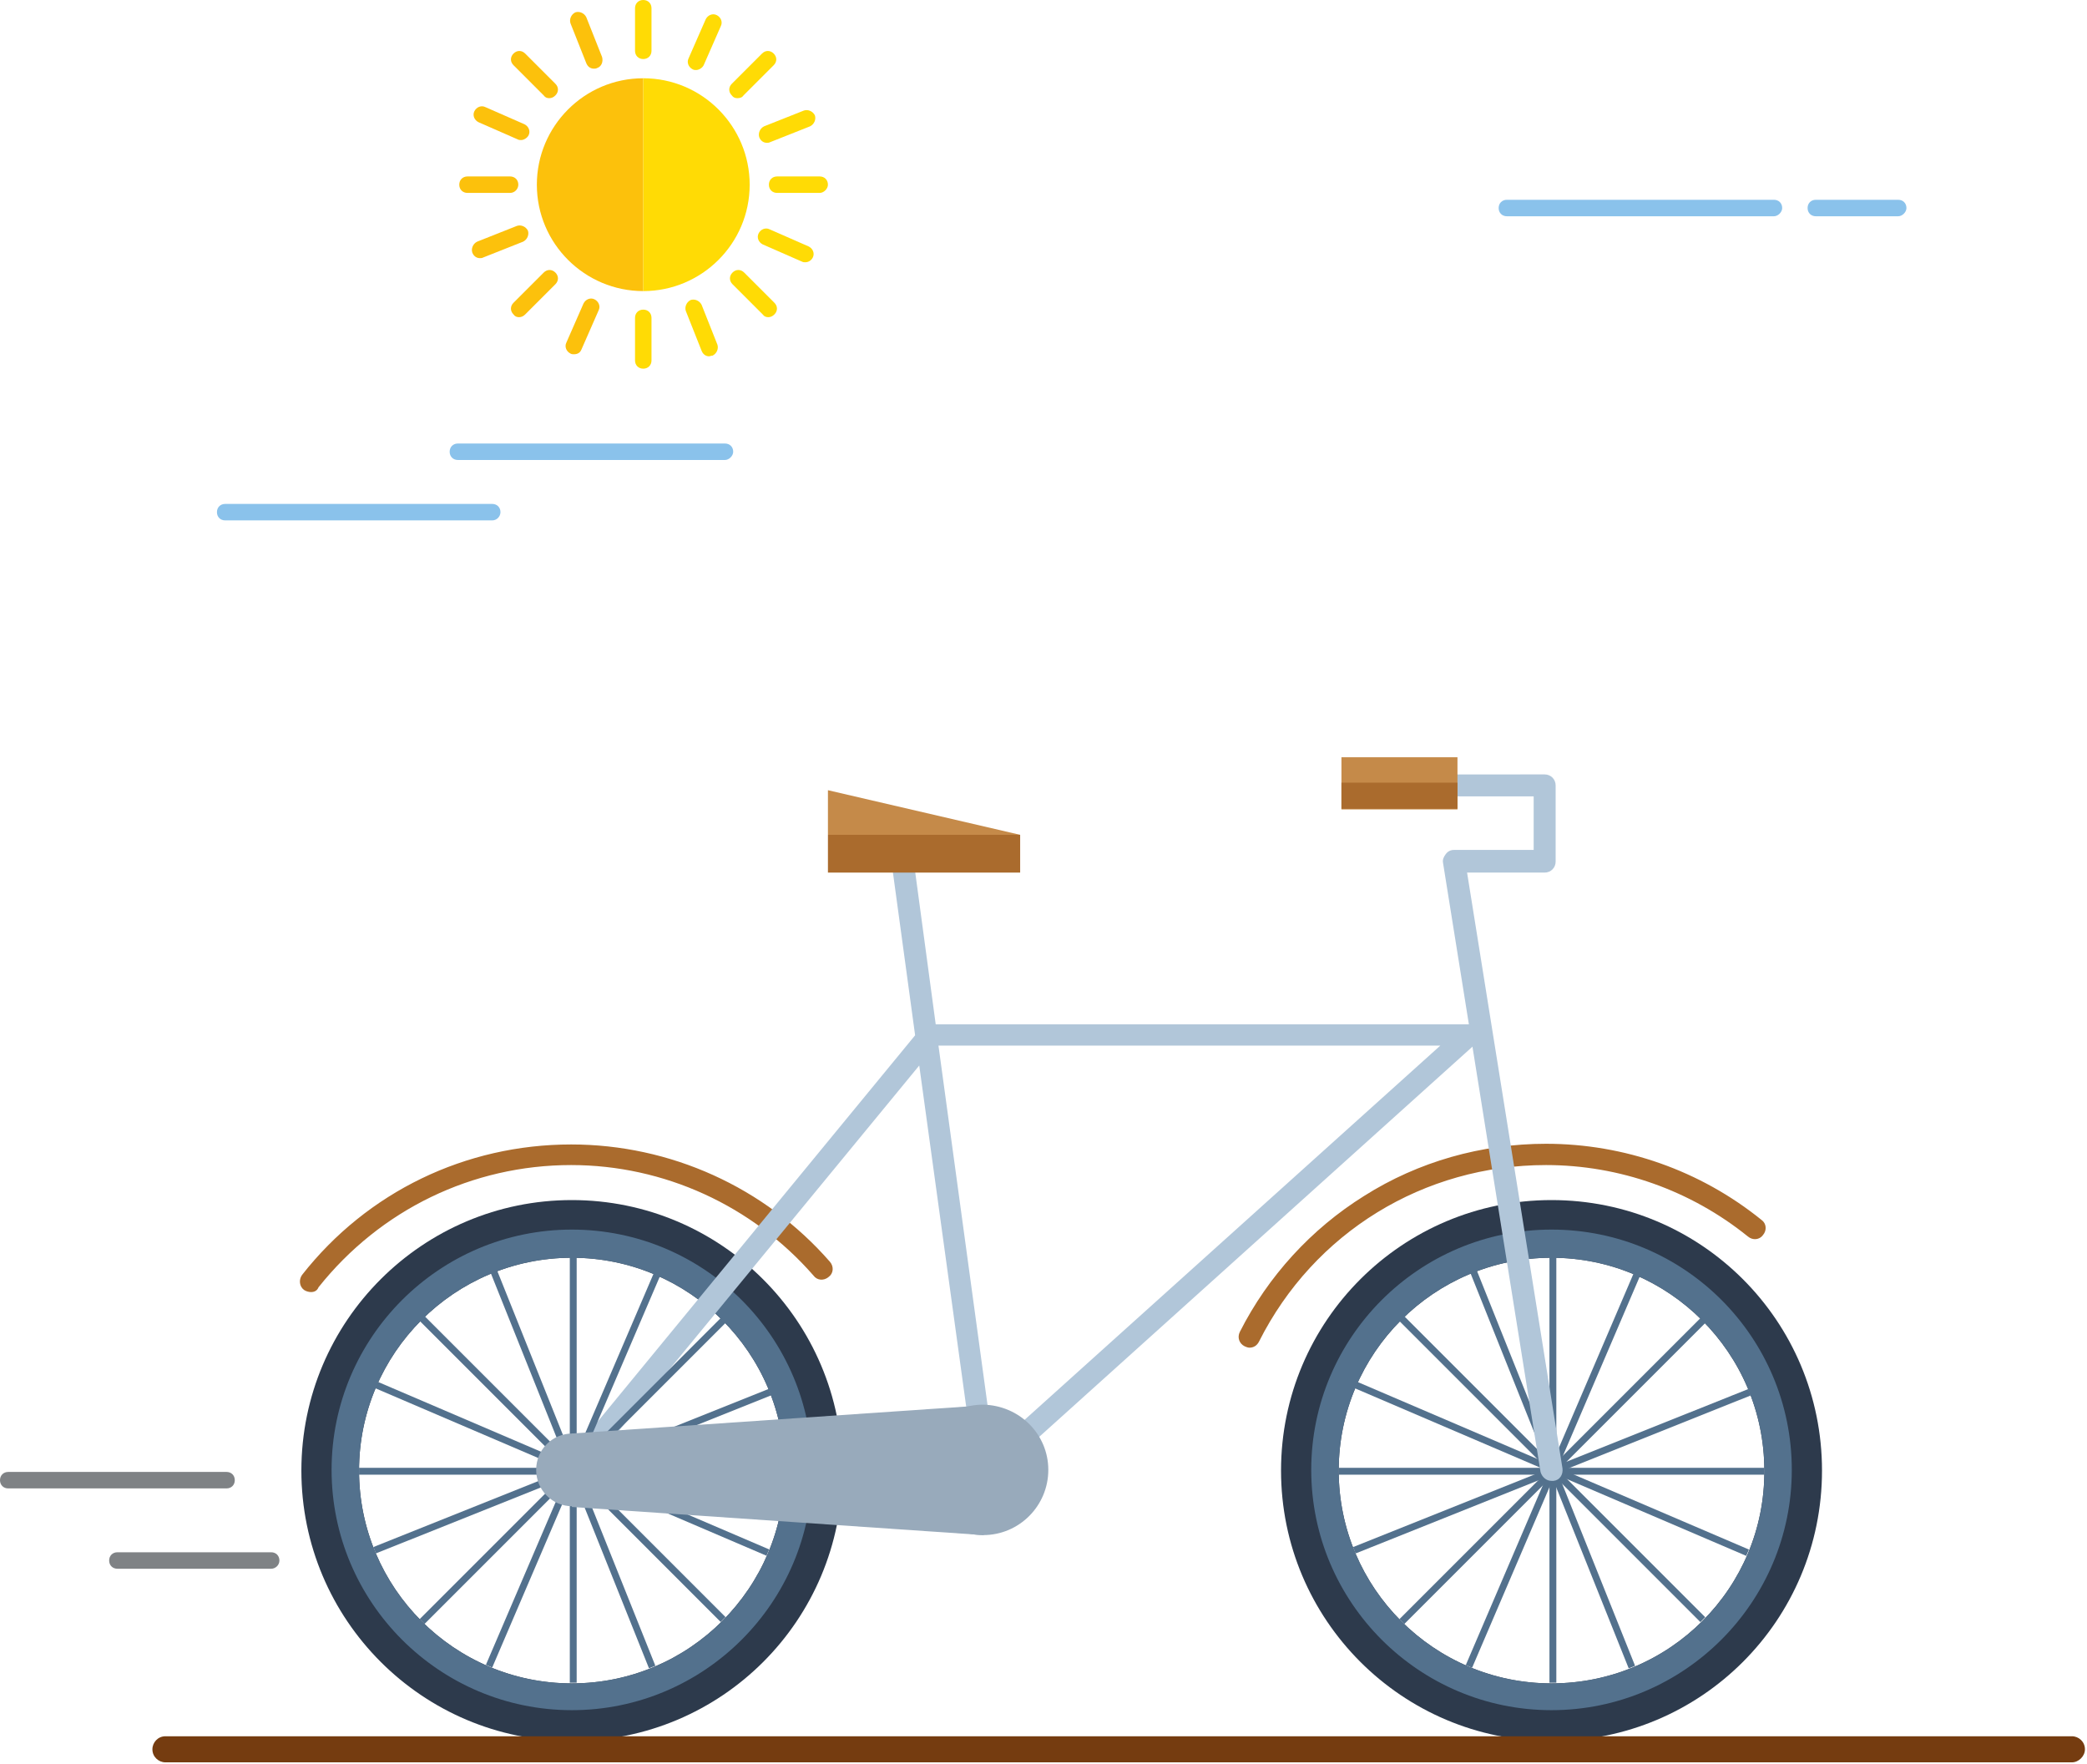 <svg xmlns="http://www.w3.org/2000/svg" width="304" height="257"><g fill="none" fill-rule="nonzero"><path fill="#2D3A4C" d="M83.3 174.8c-21.7 0-39.4 17.6-39.4 39.4 0 21.7 17.6 39.4 39.4 39.4 21.8 0 39.4-17.6 39.4-39.4 0-21.8-17.7-39.4-39.4-39.4Zm0 70.4c-17.1 0-31-13.9-31-31s13.9-31 31-31 31 13.9 31 31-13.9 31-31 31Z"/><path fill="#53718D" d="M83.3 179.1c-19.3 0-35 15.7-35 35s15.7 35 35 35 35-15.7 35-35-15.7-35-35-35Zm0 66.1c-17.1 0-31-13.9-31-31s13.9-31 31-31 31 13.9 31 31-13.9 31-31 31Z"/><path fill="#2D3A4C" d="M226 174.8c-21.7 0-39.4 17.6-39.4 39.4 0 21.7 17.6 39.4 39.4 39.4 21.8 0 39.4-17.6 39.4-39.4 0-21.8-17.6-39.4-39.4-39.4Zm0 70.4c-17.1 0-31-13.9-31-31s13.9-31 31-31 31 13.9 31 31c.1 17.1-13.8 31-31 31Z"/><path fill="#53718D" d="M226 179.1c-19.3 0-35 15.7-35 35s15.7 35 35 35 35-15.7 35-35-15.6-35-35-35Zm0 66.1c-17.1 0-31-13.9-31-31s13.9-31 31-31 31 13.9 31 31c.1 17.1-13.8 31-31 31Z"/><path fill="#7F8285" d="M39.5 228.5H17.1c-.7 0-1.2-.5-1.2-1.2s.5-1.2 1.2-1.2h22.4c.7 0 1.2.5 1.2 1.2s-.6 1.2-1.2 1.2Z"/><path fill="#AA6B2D" d="M45.3 188.2c-.3 0-.7-.1-1-.3-.7-.5-.8-1.5-.3-2.2 9.5-12.1 23.8-19 39.2-19 14.4 0 28.2 6.2 37.7 17.1.6.7.5 1.7-.2 2.2-.7.6-1.7.5-2.2-.2-8.9-10.2-21.8-16.1-35.3-16.1-14.4 0-27.8 6.5-36.8 17.8-.2.5-.6.7-1.1.7ZM182 196.3c-.2 0-.5-.1-.7-.2-.8-.4-1.1-1.3-.7-2.1 4.1-8.1 10.4-15 18.1-19.8 7.9-5 17.1-7.6 26.5-7.6 11.4 0 22.5 3.9 31.4 11.1.7.5.8 1.5.2 2.2-.5.7-1.5.8-2.2.2-8.3-6.7-18.7-10.4-29.4-10.4-17.8 0-33.8 9.8-41.8 25.7-.3.6-.8.9-1.4.9Z"/><path fill="#8AC2EB" d="M71.7 75.8H32.8c-.7 0-1.2-.5-1.2-1.2s.5-1.2 1.2-1.2h38.9c.7 0 1.2.5 1.2 1.2 0 .6-.5 1.2-1.2 1.2ZM105.6 67H66.7c-.7 0-1.2-.5-1.2-1.2s.5-1.2 1.2-1.2h38.9c.7 0 1.2.5 1.2 1.2 0 .6-.6 1.2-1.2 1.2ZM258.4 31.5h-38.9c-.7 0-1.2-.5-1.2-1.2s.5-1.2 1.2-1.2h38.9c.7 0 1.2.5 1.2 1.2 0 .6-.6 1.2-1.2 1.2ZM276.5 31.5h-12c-.7 0-1.2-.5-1.2-1.2s.5-1.2 1.2-1.2h12c.7 0 1.2.5 1.2 1.2 0 .6-.6 1.2-1.2 1.2Z"/><path fill="#7F8285" d="M33 216.8H1.2c-.7 0-1.2-.5-1.2-1.2s.5-1.2 1.2-1.2H33c.7 0 1.2.5 1.2 1.2s-.5 1.2-1.2 1.2Z"/><g fill="#53718D"><path d="M225.7 183.1h1v62h-1z"/><path d="M195 213.8h62v1h-62z"/><path d="m203.845 235.844 43.84-43.84.707.707-43.84 43.84z"/><path d="m203.846 192.429.707-.707 43.84 43.84-.708.707z"/><path d="m213.51 242.535 24.422-56.991.92.394-24.422 56.99z"/><path d="m197.367 202.22.394-.92 56.996 24.404-.393.919z"/><path d="m197.088 225.346 57.567-23.021.371.929-57.567 23.02z"/><path d="m214.197 185.453.929-.371 23.045 57.56-.928.372z"/></g><path fill="#B1C6D9" d="M143.6 215.7H83.3c-.6 0-1.2-.4-1.4-.9-.3-.6-.2-1.2.2-1.7l51.2-62.3-3.3-24.2c-.1-.9.5-1.7 1.4-1.8.9-.1 1.7.5 1.8 1.4l3.1 23H214c.7 0 1.2.4 1.5 1 .2.6.1 1.3-.4 1.7l-70.4 63.4c-.4.3-.8.4-1.1.4Zm-56.9-3.1h55.1l-7.9-57.4-47.2 57.4Zm50-60.3 8 58.6 65.1-58.6h-73.1Z"/><path fill="#B1C6D9" d="M226 215.7c-.8 0-1.4-.6-1.6-1.3l-14.2-88.7c-.1-.5.1-.9.4-1.3.3-.4.7-.6 1.2-.6h11.6V116h-24.9c-.9 0-1.6-.7-1.6-1.6 0-.9.7-1.6 1.6-1.6H225c.9 0 1.6.7 1.6 1.6v11.1c0 .9-.7 1.6-1.6 1.6h-11.3l13.9 86.8c.1.9-.4 1.7-1.3 1.8h-.3Z"/><path fill="#753C10" d="M301.8 256.7H24.1c-1 0-1.9-.8-1.9-1.9 0-1 .8-1.9 1.9-1.9h277.7c1 0 1.9.8 1.9 1.9 0 1-.9 1.9-1.9 1.9Z"/><path fill="#C58A49" d="m120.6 115.1 28 6.5h-28z"/><path fill="#AA6B2D" d="M120.6 121.6h28v5.5h-28z"/><path fill="#C58A49" d="M195.4 110.3h16.9v7.6h-16.9z"/><g fill="#53718D"><path d="M83 183.1h1v62h-1z"/><path d="M52.3 213.8h62v1h-62z"/><path d="m61.14 235.827 43.84-43.84.707.707-43.84 43.84z"/><path d="m61.14 192.41.706-.706 43.84 43.84-.707.707z"/><path d="m70.776 242.5 24.428-56.984.92.394-24.428 56.984z"/><path d="m54.656 202.203.393-.92 56.997 24.404-.394.919z"/><path d="m54.388 225.336 57.567-23.02.371.928-57.567 23.021z"/><path d="m71.49 185.447.928-.372 23.045 57.561-.928.372z"/></g><path fill="#AA6B2D" d="M195.4 114h16.9v3.8h-16.9z"/><path fill="#98AABB" d="M88.7 214.1c0 3-2.4 5.3-5.3 5.3-3 0-5.3-2.4-5.3-5.3 0-3 2.4-5.3 5.3-5.3s5.3 2.4 5.3 5.3ZM152.7 214.1c0 5.2-4.2 9.5-9.5 9.5-5.2 0-9.5-4.2-9.5-9.5 0-5.2 4.2-9.5 9.5-9.5 5.3.1 9.5 4.3 9.5 9.5Z"/><path fill="#98AABB" d="m143.3 204.7-60 4.1v10.7l60 4.1z"/><path fill="#FCC10C" d="M93.7 42.4c-8.5 0-15.5-6.9-15.5-15.5 0-8.5 6.9-15.5 15.5-15.5v31Z"/><path fill="#FFDB05" d="M93.7 42.4c8.5 0 15.5-6.9 15.5-15.5 0-8.5-6.9-15.5-15.5-15.5v31ZM93.7 8.6c-.7 0-1.2-.5-1.2-1.2V1.2c0-.7.5-1.2 1.2-1.2s1.2.5 1.2 1.2v6.2c0 .7-.5 1.2-1.2 1.2ZM93.7 53.7c-.7 0-1.2-.5-1.2-1.2v-6.2c0-.7.5-1.2 1.2-1.2s1.2.5 1.2 1.2v6.2c0 .7-.5 1.2-1.2 1.2ZM119.4 28.1h-6.2c-.7 0-1.2-.5-1.2-1.2s.5-1.2 1.2-1.2h6.2c.7 0 1.2.5 1.2 1.2 0 .6-.6 1.2-1.2 1.2Z"/><path fill="#FCC10C" d="M74.3 28.1h-6.2c-.7 0-1.2-.5-1.2-1.2s.5-1.2 1.2-1.2h6.2c.7 0 1.2.5 1.2 1.2 0 .6-.5 1.2-1.2 1.2Z"/><path fill="#FFDB05" d="M107.4 14.3c-.3 0-.6-.1-.8-.4-.5-.5-.5-1.2 0-1.7l4.4-4.4c.5-.5 1.2-.5 1.7 0s.5 1.2 0 1.7l-4.4 4.4c-.2.3-.5.4-.9.4Z"/><path fill="#FCC10C" d="M75.6 46.2c-.3 0-.6-.1-.8-.4-.5-.5-.5-1.2 0-1.7l4.4-4.4c.5-.5 1.2-.5 1.7 0s.5 1.2 0 1.7l-4.4 4.4c-.3.3-.6.4-.9.4Z"/><path fill="#FFDB05" d="M111.9 46.2c-.3 0-.6-.1-.8-.4l-4.4-4.4c-.5-.5-.5-1.2 0-1.7s1.2-.5 1.7 0l4.4 4.4c.5.5.5 1.2 0 1.7-.3.3-.6.4-.9.4Z"/><path fill="#FCC10C" d="M80 14.3c-.3 0-.6-.1-.8-.4l-4.4-4.4c-.5-.5-.5-1.2 0-1.7s1.2-.5 1.7 0l4.4 4.4c.5.5.5 1.2 0 1.7-.3.3-.6.4-.9.4Z"/><path fill="#FFDB05" d="M101.4 10.2c-.2 0-.3 0-.5-.1-.6-.3-.9-1-.6-1.6l2.5-5.7c.3-.6 1-.9 1.6-.6.6.3.9 1 .6 1.6l-2.5 5.7c-.2.4-.7.7-1.1.7Z"/><path fill="#FCC10C" d="M83.6 51.6c-.2 0-.3 0-.5-.1-.6-.3-.9-1-.6-1.6l2.5-5.7c.3-.6 1-.9 1.6-.6.6.3.9 1 .6 1.6l-2.5 5.7c-.2.5-.6.7-1.1.7Z"/><path fill="#FFDB05" d="M117.3 38.2c-.2 0-.3 0-.5-.1l-5.7-2.5c-.6-.3-.9-1-.6-1.6.3-.6 1-.9 1.6-.6l5.7 2.5c.6.3.9 1 .6 1.6-.2.4-.6.7-1.1.7Z"/><path fill="#FCC10C" d="M75.9 20.4c-.2 0-.3 0-.5-.1l-5.7-2.5c-.6-.3-.9-1-.6-1.6.3-.6 1-.9 1.6-.6l5.7 2.5c.6.3.9 1 .6 1.6-.2.4-.7.7-1.1.7Z"/><path fill="#FFDB05" d="M111.7 20.8c-.5 0-.9-.3-1.1-.8-.2-.6.1-1.3.7-1.6l5.8-2.3c.6-.2 1.3.1 1.6.7.2.6-.1 1.3-.7 1.6l-5.8 2.3c-.2.1-.3.1-.5.1Z"/><path fill="#FCC10C" d="M69.9 37.6c-.5 0-.9-.3-1.1-.8-.2-.6.1-1.3.7-1.6l5.8-2.3c.6-.2 1.3.1 1.6.7.2.6-.1 1.3-.7 1.6l-5.8 2.3c-.2.1-.3.1-.5.1Z"/><path fill="#FFDB05" d="M103.3 51.9c-.5 0-.9-.3-1.1-.8l-2.3-5.8c-.2-.6.1-1.3.7-1.6.6-.2 1.3.1 1.6.7l2.3 5.8c.2.6-.1 1.3-.7 1.6-.2 0-.4.1-.5.1Z"/><path fill="#FCC10C" d="M86.5 10c-.5 0-.9-.3-1.1-.8l-2.3-5.8c-.2-.6.1-1.3.7-1.6.6-.2 1.3.1 1.6.7l2.3 5.8c.2.7-.1 1.4-.7 1.6-.2.1-.3.1-.5.1Z"/></g></svg>
